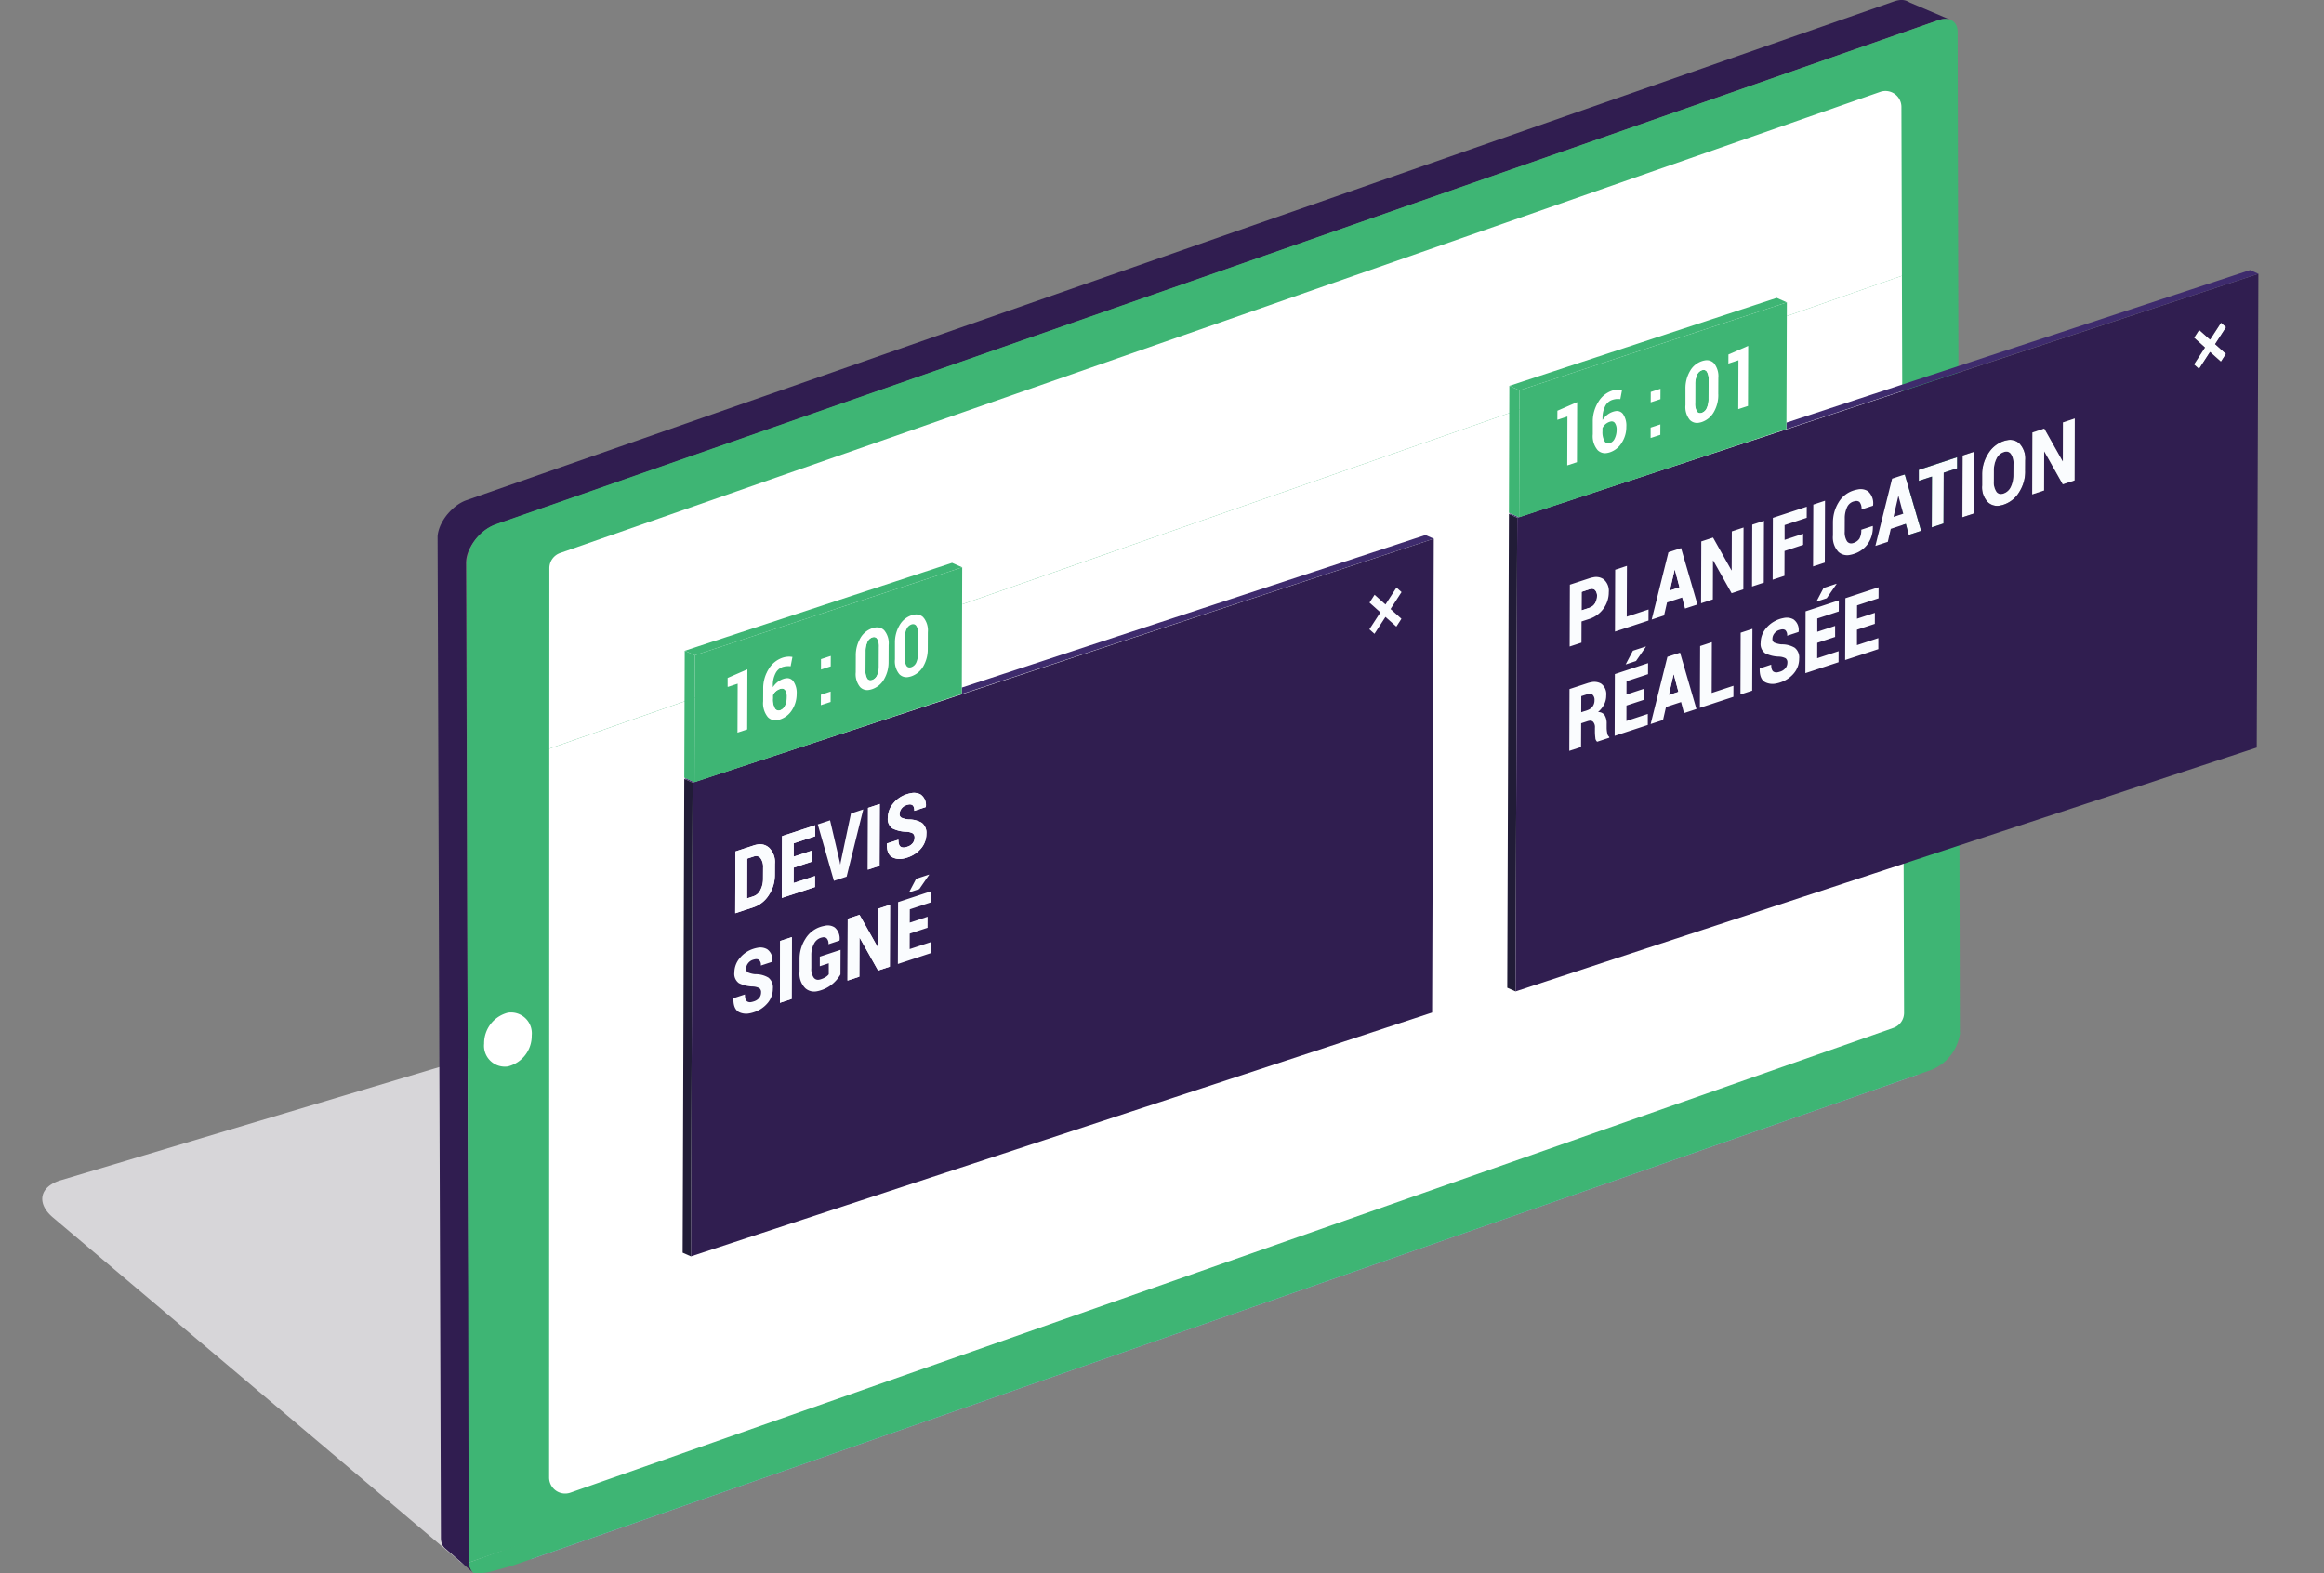 <svg id="Groupe_3835" data-name="Groupe 3835" xmlns="http://www.w3.org/2000/svg" xmlns:xlink="http://www.w3.org/1999/xlink" width="291.857" height="197.529" viewBox="0 0 291.857 197.529">
  <rect x="0" y="0" width="291.857" height="197.529" fill="#808080" stroke="none"/>
  <defs>
    <clipPath id="clip-path">
      <rect id="Rectangle_1538" data-name="Rectangle 1538" width="291.857" height="197.529" fill="none"/>
    </clipPath>
    <clipPath id="clip-path-2">
      <rect id="Rectangle_1532" data-name="Rectangle 1532" width="83.79" height="72.236" fill="none"/>
    </clipPath>
    <clipPath id="clip-path-3">
      <rect id="Rectangle_1531" data-name="Rectangle 1531" width="94.407" height="76.954" fill="none"/>
    </clipPath>
    <clipPath id="clip-path-6">
      <rect id="Rectangle_1533" data-name="Rectangle 1533" width="94.126" height="90.58" fill="#3eb574"/>
    </clipPath>
    <clipPath id="clip-path-7">
      <rect id="Rectangle_1534" data-name="Rectangle 1534" width="5.741" height="8.969" fill="none"/>
    </clipPath>
    <clipPath id="clip-path-8">
      <rect id="Rectangle_1535" data-name="Rectangle 1535" width="5.02" height="8.659" fill="none"/>
    </clipPath>
    <clipPath id="clip-path-9">
      <rect id="Rectangle_1536" data-name="Rectangle 1536" width="94.122" height="90.581" fill="none"/>
    </clipPath>
  </defs>
  <g id="Groupe_3856" data-name="Groupe 3856" clip-path="url(#clip-path)">
    <g id="Groupe_3841" data-name="Groupe 3841" transform="translate(5.308 124.633)">
      <g id="Groupe_3840" data-name="Groupe 3840" clip-path="url(#clip-path-2)">
        <g id="Groupe_3839" data-name="Groupe 3839" transform="translate(-5.308 -4.128)" style="mix-blend-mode: multiply;isolation: isolate">
          <g id="Groupe_3838" data-name="Groupe 3838">
            <g id="Groupe_3837" data-name="Groupe 3837" clip-path="url(#clip-path-3)">
              <g id="Groupe_3836" data-name="Groupe 3836">
                <g id="Groupe_3835-2" data-name="Groupe 3835" clip-path="url(#clip-path-3)">
                  <path id="Tracé_5177" data-name="Tracé 5177" d="M68.142,312.052a3.349,3.349,0,0,1-5.639,1.441L11.659,270.519c-2.116-1.788-1.679-3.881.975-4.674l78.147-23.36c2.653-.793,4,.658,3,3.242Z" transform="translate(-5.01 -238.14)" fill="#d7d6d9"/>
                </g>
              </g>
            </g>
          </g>
        </g>
      </g>
    </g>
    <g id="Groupe_3855" data-name="Groupe 3855">
      <g id="Groupe_3854" data-name="Groupe 3854" clip-path="url(#clip-path)">
        <path id="Tracé_5178" data-name="Tracé 5178" d="M106.9,66.827l.03-.128.035-.127.04-.128.044-.131.05-.132.054-.134.06-.135.065-.135.069-.135.072-.133.073-.127.077-.126.077-.12.08-.119.087-.123.091-.122.121-.156.2-.23.23-.246.224-.218.15-.135.125-.106.126-.1.128-.1.129-.092.135-.091.138-.086.138-.081.14-.076.134-.067.134-.061.128-.053.129-.05.029-.01L289.749.17l.094-.031.12-.037.118-.03L290.2.047l.116-.02.115-.016L290.542,0l.117,0,.119,0,.121.01.128.021.136.032.149.051.174.085c.071.04.175.082.273.14l5.115,2.177.12.062-.174-.085-.149-.051-.136-.032-.129-.02-.12-.011-.119,0-.118,0-.114.01-.115.014-.115.02-.116.025-.118.03-.12.036-.095.032L114.015,65.916l-.03.01-.129.049-.129.054-.134.062-.133.066-.139.076-.138.082-.138.086-.135.091-.129.092-.127.1-.126.1-.125.105-.15.135-.224.218-.23.247-.2.231-.121.155-.09.123-.088.122-.079.119-.077.12-.077.126L111,68.61l-.073.132-.069.135-.064.135-.06.136-.055.133-.05.133-.044.13-.04.128-.034.128-.03.127-.026.127-.022.128-.016.128-.011.135-.005.135v.037l.42,125.6,0,.105.009.144.02.151.036.167.066.2a1.362,1.362,0,0,0,.373.534l-3.578-3.1a1.384,1.384,0,0,1-.372-.533l-.066-.2-.037-.166-.019-.151-.011-.144,0-.106-.419-125.6V67.48l0-.135.012-.134.015-.129.022-.128Z" transform="translate(-51.869)" fill="#301d50"/>
        <path id="Tracé_5179" data-name="Tracé 5179" d="M300.051,262.841a12.2,12.2,0,0,1,3.855-.634L129.547,323.128a6.472,6.472,0,0,1,2.686-1.661Z" transform="translate(-62.903 -127.317)" fill="#9fc1e7"/>
        <path id="Tracé_5180" data-name="Tracé 5180" d="M301.43,131.938l-12.27,5.506-174.99,61.021L113.895,72.8a5.786,5.786,0,0,1,3.614-4.7l181.2-63.306c1.419-.493,2.445.121,2.445,1.48Z" transform="translate(-55.303 -2.244)" fill="#3eb574"/>
        <path id="Tracé_5181" data-name="Tracé 5181" d="M303.957,45.427,134.089,104.8l.01-22.666a2.018,2.018,0,0,1,1.348-1.9l165.772-57.9a2.005,2.005,0,0,1,2.677,1.892Z" transform="translate(-65.108 -10.79)" fill="#fff"/>
        <path id="Tracé_5182" data-name="Tracé 5182" d="M304.209,159.872a2.006,2.006,0,0,1-1.348,1.9L136.727,220.126a2.011,2.011,0,0,1-2.678-1.9l.021-91.517L303.937,67.329Z" transform="translate(-65.089 -32.692)" fill="#fff"/>
        <path id="Tracé_5183" data-name="Tracé 5183" d="M467.181,252.033a5.8,5.8,0,0,1-3.614,4.7l-1.539.533c-.4.01-.8.03-1.188.071-1.861-1.158-4.505-.547-5.643-.456Z" transform="translate(-221.026 -122.377)" fill="#3eb574"/>
        <path id="Tracé_5184" data-name="Tracé 5184" d="M119.8,320.634l176.763-61.756.55-3.528-7.03,1.641L114.427,320.208a2.019,2.019,0,0,0,.581,1.281l.01.014.8.013a5.09,5.09,0,0,0,1.429-.181Z" transform="translate(-55.561 -123.988)" fill="#3eb574"/>
        <path id="Tracé_5185" data-name="Tracé 5185" d="M121.18,247.155a2.62,2.62,0,0,1,2.981,2.867,3.949,3.949,0,0,1-2.994,3.885,2.618,2.618,0,0,1-2.985-2.866,3.954,3.954,0,0,1,3-3.886" transform="translate(-57.385 -119.99)" fill="#fff"/>
        <path id="Tracé_5186" data-name="Tracé 5186" d="M183.383,208.967a.681.681,0,0,1,.679.261,1.836,1.836,0,0,1,.32,1.182l-.007,1.406a2.944,2.944,0,0,1-.329,1.4,1.5,1.5,0,0,1-.832.777l-.85.278.017-4.992.85-.278a1.059,1.059,0,0,1,.152-.038" transform="translate(-88.549 -101.46)" fill="#301e50"/>
        <path id="Tracé_5187" data-name="Tracé 5187" d="M189.713,168.089a.5.5,0,0,1,.5.179,1.414,1.414,0,0,1,.222.892,2.416,2.416,0,0,1-.226,1.057,1.061,1.061,0,0,1-.611.589.7.7,0,0,1-.112.029.542.542,0,0,1-.569-.273,2.3,2.3,0,0,1-.25-1.247v-.4a1.453,1.453,0,0,1,.363-.48,1.58,1.58,0,0,1,.563-.317.836.836,0,0,1,.121-.031" transform="translate(-91.608 -81.613)" fill="#3eb574"/>
        <path id="Tracé_5188" data-name="Tracé 5188" d="M205.344,197.575l-2.09,8.444-1.594.525-2.029-7.089,1.544-.507,1.226,5.247.043.269.027-.009.044-.278,1.287-6.088Z" transform="translate(-96.933 -95.935)" fill="#fafcfe"/>
        <path id="Tracé_5189" data-name="Tracé 5189" d="M182.051,231.339a1.728,1.728,0,0,1,1.231.181,1.592,1.592,0,0,1,.634,1.537l0,.037-1.433.471a.836.836,0,0,0-.242-.719.683.683,0,0,0-.493-.066,1.668,1.668,0,0,0-.246.063,1.22,1.22,0,0,0-.634.451,1.11,1.11,0,0,0-.234.667.48.48,0,0,0,.235.467,2.963,2.963,0,0,0,.889.222,3.15,3.15,0,0,1,1.671.427,1.558,1.558,0,0,1,.564,1.389,2.816,2.816,0,0,1-.665,1.821,3.713,3.713,0,0,1-1.741,1.15,3.653,3.653,0,0,1-.53.134,2.087,2.087,0,0,1-1.3-.152c-.495-.254-.738-.826-.717-1.719l.008-.032,1.437-.472c0,.449.089.741.27.87a.694.694,0,0,0,.544.085,1.97,1.97,0,0,0,.29-.076,1.411,1.411,0,0,0,.693-.447,1.066,1.066,0,0,0,.229-.666.637.637,0,0,0-.219-.563,2.04,2.04,0,0,0-.807-.205,4.043,4.043,0,0,1-1.758-.421,1.427,1.427,0,0,1-.568-1.34,2.8,2.8,0,0,1,.676-1.8,3.607,3.607,0,0,1,1.7-1.162,3.562,3.562,0,0,1,.516-.131" transform="translate(-86.932 -112.311)" fill="#fafcfe"/>
        <path id="Tracé_5190" data-name="Tracé 5190" d="M198.355,225.933a1.581,1.581,0,0,1,1.26.212,1.814,1.814,0,0,1,.6,1.611l-.008.037-1.386.458a.927.927,0,0,0-.251-.767.607.607,0,0,0-.505-.09,1.71,1.71,0,0,0-.242.062,1.465,1.465,0,0,0-.832.769,2.935,2.935,0,0,0-.321,1.393l0,1.628a1.9,1.9,0,0,0,.3,1.2.675.675,0,0,0,.691.254,1.275,1.275,0,0,0,.186-.048,2.58,2.58,0,0,0,.638-.291,1.456,1.456,0,0,0,.375-.335l0-1.383-1.126.369,0-1.2,2.607-.857-.013,3.079a4.367,4.367,0,0,1-.939,1.143,4.249,4.249,0,0,1-1.552.86,3.075,3.075,0,0,1-.443.112,1.689,1.689,0,0,1-1.473-.368,2.552,2.552,0,0,1-.732-2.054l0-1.619a4.634,4.634,0,0,1,.729-2.529,3.489,3.489,0,0,1,1.852-1.5,4.068,4.068,0,0,1,.582-.148" transform="translate(-94.776 -109.686)" fill="#fafcfe"/>
        <path id="Tracé_5191" data-name="Tracé 5191" d="M224.416,213.483l.012.025-1.235,1.793-1.3.431.9-1.715Z" transform="translate(-107.741 -103.659)" fill="#fafcfe"/>
        <path id="Tracé_5192" data-name="Tracé 5192" d="M223.384,217.548l0,1.388-2.693.889-.007,1.664,2.245-.738-.007,1.388-2.24.737-.007,1.94,2.689-.885-.007,1.384-4.165,1.372.026-7.768Z" transform="translate(-106.429 -105.633)" fill="#fafcfe"/>
        <path id="Tracé_5193" data-name="Tracé 5193" d="M190.072,163.352a2.514,2.514,0,0,1,.434,1.62,3.7,3.7,0,0,1-.574,2.005,2.811,2.811,0,0,1-1.494,1.188,2.283,2.283,0,0,1-.331.084,1.313,1.313,0,0,1-1.222-.371,2.733,2.733,0,0,1-.591-1.98l.007-1.562a4.539,4.539,0,0,1,.685-2.487,3.246,3.246,0,0,1,1.73-1.419,2.724,2.724,0,0,1,.411-.106,2.346,2.346,0,0,1,.246-.028,2.277,2.277,0,0,1,.6.031l-.226,1.168a2.977,2.977,0,0,0-.508-.007,1.366,1.366,0,0,0-.163.019,2.615,2.615,0,0,0-.361.093,1.544,1.544,0,0,0-.867.783,3.17,3.17,0,0,0-.333,1.506v.24a2.7,2.7,0,0,1,.58-.646,2.383,2.383,0,0,1,.756-.409,1.73,1.73,0,0,1,.256-.065.955.955,0,0,1,.964.342m-1.017,3.081a2.417,2.417,0,0,0,.226-1.057,1.415,1.415,0,0,0-.223-.892.5.5,0,0,0-.5-.179.821.821,0,0,0-.12.03,1.58,1.58,0,0,0-.563.318,1.456,1.456,0,0,0-.363.48v.4a2.3,2.3,0,0,0,.249,1.246.541.541,0,0,0,.568.273.739.739,0,0,0,.112-.028,1.061,1.061,0,0,0,.611-.589" transform="translate(-90.457 -77.83)" fill="#fff"/>
        <path id="Tracé_5194" data-name="Tracé 5194" d="M201.62,168.8l-.006,1.308-1.225.4.007-1.308Z" transform="translate(-97.301 -81.963)" fill="#fff"/>
        <g id="Groupe_3844" data-name="Groupe 3844" transform="translate(85.934 67.186)" style="isolation: isolate">
          <g id="Groupe_3843" data-name="Groupe 3843">
            <g id="Groupe_3842" data-name="Groupe 3842" clip-path="url(#clip-path-6)">
              <path id="Tracé_5195" data-name="Tracé 5195" d="M337.707,143.427l.636.567-1.381,2.125,1.367,1.225-.639.985-1.367-1.221-1.381,2.125-.636-.567,1.381-2.125-1.367-1.226.639-.985,1.367,1.221Z" transform="translate(-248.26 -136.828)" fill="#fafcfe"/>
              <path id="Tracé_5196" data-name="Tracé 5196" d="M293.02,130.6l1.046.462-59.274,19.5,0-.807Z" transform="translate(-199.94 -130.6)" fill="#3e2b6d"/>
              <path id="Tracé_5197" data-name="Tracé 5197" d="M222.048,150.354a2.564,2.564,0,0,1,.559,1.87l-.008,2.047a4.252,4.252,0,0,1-.567,2.235,2.756,2.756,0,0,1-1.5,1.242,2.252,2.252,0,0,1-.329.083,1.261,1.261,0,0,1-1.169-.339,2.548,2.548,0,0,1-.555-1.866l0-2.046a4.255,4.255,0,0,1,.575-2.241,2.726,2.726,0,0,1,1.5-1.246,2.236,2.236,0,0,1,.324-.081,1.264,1.264,0,0,1,1.171.343m-.669,4.458.008-2.34a1.857,1.857,0,0,0-.218-1.039.479.479,0,0,0-.5-.218.8.8,0,0,0-.118.03,1.061,1.061,0,0,0-.623.6,2.808,2.808,0,0,0-.223,1.185l-.008,2.34a1.876,1.876,0,0,0,.219,1.053.472.472,0,0,0,.5.214.943.943,0,0,0,.123-.031,1.064,1.064,0,0,0,.623-.591,2.9,2.9,0,0,0,.219-1.2" transform="translate(-192.018 -140.013)" fill="#fff"/>
              <path id="Tracé_5198" data-name="Tracé 5198" d="M212.24,155.513a.478.478,0,0,1,.509.22,1.878,1.878,0,0,1,.223,1.034l-.008,2.345a2.824,2.824,0,0,1-.227,1.195,1.062,1.062,0,0,1-.619.594.8.8,0,0,1-.123.031.479.479,0,0,1-.506-.213,1.887,1.887,0,0,1-.215-1.053l.008-2.34a2.807,2.807,0,0,1,.223-1.185,1.079,1.079,0,0,1,.623-.6.83.83,0,0,1,.112-.028" transform="translate(-188.52 -142.693)" fill="#3eb574"/>
              <path id="Tracé_5199" data-name="Tracé 5199" d="M212.476,153.505a2.532,2.532,0,0,1,.559,1.866l-.008,2.051a4.224,4.224,0,0,1-.571,2.236,2.7,2.7,0,0,1-1.493,1.237,2.335,2.335,0,0,1-.341.086,1.246,1.246,0,0,1-1.162-.337,2.547,2.547,0,0,1-.559-1.866l.008-2.046a4.273,4.273,0,0,1,.571-2.24,2.728,2.728,0,0,1,1.5-1.246,2.133,2.133,0,0,1,.325-.082,1.265,1.265,0,0,1,1.174.342m-.666,4.457.008-2.345a1.875,1.875,0,0,0-.222-1.033.48.48,0,0,0-.509-.221.765.765,0,0,0-.112.029,1.077,1.077,0,0,0-.623.6,2.8,2.8,0,0,0-.222,1.185l-.008,2.34a1.884,1.884,0,0,0,.214,1.053.479.479,0,0,0,.506.213.94.94,0,0,0,.123-.031,1.066,1.066,0,0,0,.619-.595,2.825,2.825,0,0,0,.226-1.2" transform="translate(-187.368 -141.544)" fill="#fff"/>
              <path id="Tracé_5200" data-name="Tracé 5200" d="M201.651,160.108l-.006,1.308-1.225.4,0-1.308Z" transform="translate(-183.25 -144.928)" fill="#fff"/>
              <path id="Tracé_5201" data-name="Tracé 5201" d="M202.686,151.036,261.96,131.5l-.209,59.5-93.08,30.621.209-59.5ZM186.628,174.46l1.594-.525,2.09-8.444-1.543.512-1.287,6.088-.044.279-.027.009-.043-.269-1.225-5.247-1.544.508,2.029,7.089m7.02,10.779.026-7.768-1.472.487-.017,4.867-.028.023-2.314-4.115-1.481.488-.026,7.763,1.481-.488.017-4.871.027-.023,2.314,4.119,1.473-.482m-6.2.966.013-3.079-2.607.858,0,1.2,1.126-.37,0,1.383a1.445,1.445,0,0,1-.375.335,2.576,2.576,0,0,1-.638.291,1.209,1.209,0,0,1-.186.047.675.675,0,0,1-.691-.254,1.9,1.9,0,0,1-.3-1.2l0-1.628a2.933,2.933,0,0,1,.321-1.393,1.465,1.465,0,0,1,.832-.769,1.651,1.651,0,0,1,.242-.062.609.609,0,0,1,.505.091.925.925,0,0,1,.251.767l1.386-.458.008-.037a1.814,1.814,0,0,0-.6-1.61,1.579,1.579,0,0,0-1.26-.212,3.931,3.931,0,0,0-.582.148,3.487,3.487,0,0,0-1.852,1.5,4.637,4.637,0,0,0-.729,2.529l0,1.619a2.553,2.553,0,0,0,.732,2.054,1.691,1.691,0,0,0,1.473.368,3.073,3.073,0,0,0,.443-.112,4.241,4.241,0,0,0,1.552-.86,4.366,4.366,0,0,0,.939-1.143m-8.24-12.488.006-1.4a2.522,2.522,0,0,0-.752-2.037A1.694,1.694,0,0,0,177,169.9a2.83,2.83,0,0,0-.412.1l-2.331.766-.026,7.763,2.327-.765a3.635,3.635,0,0,0,1.887-1.508,4.53,4.53,0,0,0,.764-2.545m14.067-3.907c-.018.892.222,1.465.725,1.713a2.059,2.059,0,0,0,1.3.153,3.669,3.669,0,0,0,.53-.135,3.72,3.72,0,0,0,1.741-1.15,2.8,2.8,0,0,0,.665-1.816,1.574,1.574,0,0,0-.568-1.393,3.185,3.185,0,0,0-1.668-.427,3,3,0,0,1-.889-.218.48.48,0,0,1-.235-.471,1.108,1.108,0,0,1,.234-.667,1.239,1.239,0,0,1,.634-.446,1.776,1.776,0,0,1,.253-.065.643.643,0,0,1,.483.069c.165.11.243.35.243.715l1.437-.472.008-.032a1.621,1.621,0,0,0-.639-1.541,1.752,1.752,0,0,0-1.236-.173,3.57,3.57,0,0,0-.515.129,3.609,3.609,0,0,0-1.7,1.161,2.812,2.812,0,0,0-.676,1.8,1.431,1.431,0,0,0,.568,1.335,4.1,4.1,0,0,0,1.758.421,1.981,1.981,0,0,1,.806.205.634.634,0,0,1,.223.566,1.086,1.086,0,0,1-.229.662,1.37,1.37,0,0,1-.693.452,2.056,2.056,0,0,1-.28.071.711.711,0,0,1-.555-.084c-.181-.13-.271-.417-.27-.87l-1.437.472-.012.038m-14.986,20.013a2.816,2.816,0,0,0,.665-1.82,1.559,1.559,0,0,0-.564-1.389,3.15,3.15,0,0,0-1.671-.427,2.963,2.963,0,0,1-.889-.222.48.48,0,0,1-.235-.467,1.11,1.11,0,0,1,.233-.667,1.222,1.222,0,0,1,.634-.451,1.674,1.674,0,0,1,.247-.063.683.683,0,0,1,.493.066.837.837,0,0,1,.242.719l1.433-.471,0-.037a1.591,1.591,0,0,0-.635-1.537,1.727,1.727,0,0,0-1.23-.181,3.563,3.563,0,0,0-.517.131,3.611,3.611,0,0,0-1.7,1.162,2.8,2.8,0,0,0-.676,1.8,1.426,1.426,0,0,0,.568,1.34,4.042,4.042,0,0,0,1.758.421,2.036,2.036,0,0,1,.806.205.635.635,0,0,1,.22.563,1.066,1.066,0,0,1-.229.666,1.411,1.411,0,0,1-.693.447,1.981,1.981,0,0,1-.291.076.7.7,0,0,1-.544-.085c-.181-.129-.271-.421-.27-.87l-1.437.471-.008.033c-.022.893.221,1.465.717,1.719a2.085,2.085,0,0,0,1.3.152,3.66,3.66,0,0,0,.53-.134,3.71,3.71,0,0,0,1.741-1.151m20.56-12.67,0-1.387-4.17,1.373-.026,7.768,4.166-1.372.006-1.384-2.689.885.007-1.94,2.24-.737.007-1.388-2.244.738.007-1.664,2.693-.89m-18.743-8.3-.026,7.759,4.162-1.367.007-1.388-2.689.885.008-1.935,2.244-.738,0-1.383-2.24.737,0-1.672,2.7-.886,0-1.383-4.17,1.373m77.795-27.3-1.367-1.225,1.381-2.125-.636-.567-1.381,2.125-1.367-1.221-.639.985,1.367,1.225-1.381,2.125.636.567,1.381-2.125,1.367,1.221.639-.985M190.91,165.3l-.026,7.763,1.473-.487.026-7.763-1.473.487m-9.595,24,.03-7.769-1.472.487-.026,7.763,1.468-.482m17.272-15.6-.012-.025-1.622.534-.9,1.715,1.3-.431,1.235-1.793" transform="translate(-167.834 -131.036)" fill="#301e50"/>
              <path id="Tracé_5202" data-name="Tracé 5202" d="M180.116,163.376l-.026,7.545-1.221.4.023-6.144-1.26.415,0-1.139Z" transform="translate(-172.186 -146.515)" fill="#fff"/>
              <path id="Tracé_5203" data-name="Tracé 5203" d="M169.578,149.527l33.574-11.044-.05,15.1,0,.807-33.578,11.083Zm12.209,6.863a3.7,3.7,0,0,0,.575-2.005,2.52,2.52,0,0,0-.435-1.62.957.957,0,0,0-.964-.342,1.79,1.79,0,0,0-.255.065,2.388,2.388,0,0,0-.756.409,2.713,2.713,0,0,0-.58.646v-.24a3.167,3.167,0,0,1,.334-1.506,1.54,1.54,0,0,1,.867-.783,2.6,2.6,0,0,1,.362-.093,1.358,1.358,0,0,1,.162-.019,2.928,2.928,0,0,1,.508.007l.226-1.168a2.275,2.275,0,0,0-.6-.031,2.206,2.206,0,0,0-.246.028,2.646,2.646,0,0,0-.412.105,3.244,3.244,0,0,0-1.73,1.42,4.534,4.534,0,0,0-.685,2.486l-.007,1.562a2.729,2.729,0,0,0,.59,1.981,1.313,1.313,0,0,0,1.222.371,2.27,2.27,0,0,0,.332-.084,2.806,2.806,0,0,0,1.493-1.188m12.119-6.083.008-2.051a2.527,2.527,0,0,0-.56-1.866,1.264,1.264,0,0,0-1.173-.342,2.193,2.193,0,0,0-.325.082,2.725,2.725,0,0,0-1.5,1.246,4.274,4.274,0,0,0-.571,2.24l-.008,2.046a2.544,2.544,0,0,0,.559,1.866,1.249,1.249,0,0,0,1.162.338,2.322,2.322,0,0,0,.341-.087,2.7,2.7,0,0,0,1.493-1.237,4.228,4.228,0,0,0,.571-2.236m4.922-1.621.008-2.046a2.564,2.564,0,0,0-.559-1.87,1.266,1.266,0,0,0-1.172-.343,2.334,2.334,0,0,0-.324.082,2.727,2.727,0,0,0-1.5,1.247,4.248,4.248,0,0,0-.575,2.241l0,2.046a2.542,2.542,0,0,0,.556,1.866,1.259,1.259,0,0,0,1.169.339,2.235,2.235,0,0,0,.329-.083,2.76,2.76,0,0,0,1.5-1.243,4.249,4.249,0,0,0,.566-2.235m-22.676,10.149.025-7.545-2.481,1.08,0,1.139,1.26-.415-.023,6.144,1.221-.4m10.473-3.446.006-1.309-1.224.4-.007,1.308,1.225-.4m.016-4.472.006-1.308-1.229.4,0,1.308,1.224-.4" transform="translate(-168.247 -134.428)" fill="#3eb574"/>
              <path id="Tracé_5204" data-name="Tracé 5204" d="M221.813,152.367a.478.478,0,0,1,.5.218,1.852,1.852,0,0,1,.219,1.039l-.008,2.34a2.894,2.894,0,0,1-.219,1.2,1.063,1.063,0,0,1-.623.591.8.8,0,0,1-.123.031.472.472,0,0,1-.5-.213,1.882,1.882,0,0,1-.218-1.053l.008-2.34a2.8,2.8,0,0,1,.223-1.185,1.061,1.061,0,0,1,.622-.6.8.8,0,0,1,.118-.03" transform="translate(-193.166 -141.165)" fill="#3eb574"/>
              <path id="Tracé_5205" data-name="Tracé 5205" d="M200.729,137.383l1.274.566-33.574,11.044-1.274-.566Z" transform="translate(-167.098 -133.893)" fill="#3eb574"/>
              <path id="Tracé_5206" data-name="Tracé 5206" d="M167.1,158.851l1.274.566-.057,15.909-.047.015-1.043-.463-.184-.082Z" transform="translate(-167.044 -144.318)" fill="#3eb574"/>
            </g>
          </g>
        </g>
        <path id="Tracé_5207" data-name="Tracé 5207" d="M167.043,190.067l.184-.061,1.043.463-.182.06Z" transform="translate(-81.11 -92.259)" fill="#3e2b6d"/>
        <path id="Tracé_5208" data-name="Tracé 5208" d="M166.85,190.124l1.046.462-.209,59.5-1.042-.462Z" transform="translate(-80.917 -92.317)" fill="#211c37"/>
        <path id="Tracé_5209" data-name="Tracé 5209" d="M183.715,206.5a2.524,2.524,0,0,1,.752,2.037l-.007,1.4a4.524,4.524,0,0,1-.764,2.544,3.635,3.635,0,0,1-1.887,1.508l-2.327.765.026-7.763,2.331-.766a2.837,2.837,0,0,1,.413-.1,1.694,1.694,0,0,1,1.464.381m-.739,3.923.007-1.406a1.83,1.83,0,0,0-.321-1.182.68.68,0,0,0-.679-.261,1.05,1.05,0,0,0-.151.038l-.851.278-.017,4.992.85-.278a1.5,1.5,0,0,0,.832-.777,2.944,2.944,0,0,0,.329-1.4" transform="translate(-87.149 -100.069)" fill="#fafcfe"/>
        <path id="Tracé_5210" data-name="Tracé 5210" d="M195.051,201.439l0,1.383-2.7.886,0,1.672,2.24-.737,0,1.383-2.244.738-.007,1.936,2.689-.885-.006,1.388-4.162,1.366.026-7.759Z" transform="translate(-92.672 -97.811)" fill="#fafcfe"/>
        <path id="Tracé_5211" data-name="Tracé 5211" d="M213.348,196.25l-.026,7.763-1.472.487.026-7.763Z" transform="translate(-102.866 -95.291)" fill="#fafcfe"/>
        <path id="Tracé_5212" data-name="Tracé 5212" d="M219.516,193.579a1.756,1.756,0,0,1,1.236.173,1.621,1.621,0,0,1,.638,1.541l-.008.032-1.437.472c0-.365-.078-.6-.243-.715a.643.643,0,0,0-.483-.068,1.647,1.647,0,0,0-.253.065,1.238,1.238,0,0,0-.634.446,1.109,1.109,0,0,0-.234.667.48.48,0,0,0,.235.471,3,3,0,0,0,.889.218,3.173,3.173,0,0,1,1.668.428,1.572,1.572,0,0,1,.568,1.393,2.8,2.8,0,0,1-.665,1.816,3.719,3.719,0,0,1-1.741,1.15,3.573,3.573,0,0,1-.53.135,2.052,2.052,0,0,1-1.3-.153c-.5-.247-.742-.821-.725-1.713l.012-.038,1.437-.472c0,.454.089.741.27.87a.707.707,0,0,0,.554.084,1.9,1.9,0,0,0,.28-.071,1.373,1.373,0,0,0,.693-.451,1.084,1.084,0,0,0,.229-.662.634.634,0,0,0-.223-.567,1.973,1.973,0,0,0-.806-.2,4.1,4.1,0,0,1-1.758-.421,1.432,1.432,0,0,1-.568-1.335,2.807,2.807,0,0,1,.676-1.8,3.607,3.607,0,0,1,1.7-1.162,3.707,3.707,0,0,1,.515-.129" transform="translate(-105.125 -93.976)" fill="#fafcfe"/>
        <path id="Tracé_5213" data-name="Tracé 5213" d="M191.893,228.746l-.03,7.769-1.468.482.026-7.763Z" transform="translate(-92.448 -111.07)" fill="#fafcfe"/>
        <path id="Tracé_5214" data-name="Tracé 5214" d="M212.233,220.862l-.026,7.768-1.472.482-2.314-4.119-.027.022-.017,4.872-1.481.488.026-7.763,1.481-.488,2.314,4.114.028-.022.017-4.867Z" transform="translate(-100.46 -107.242)" fill="#fafcfe"/>
        <path id="Tracé_5215" data-name="Tracé 5215" d="M473.23,111.612l0,1.392-1.685.554-.024,6.375-1.476.487.024-6.38-1.654.544,0-1.387Z" transform="translate(-227.442 -54.194)" fill="#fafcfe"/>
        <path id="Tracé_5216" data-name="Tracé 5216" d="M461.511,115.82l2.053,7.08-1.556.514-.367-1.387-1.891.624-.373,1.629-1.559.51,2.1-8.447.792-.259Zm-1.415,5.328,1.213-.4-.59-2.216-.024.009-.6,2.605" transform="translate(-222.299 -56.238)" fill="#fafcfe"/>
        <path id="Tracé_5217" data-name="Tracé 5217" d="M462.845,121.1l.024-.008.59,2.216-1.213.4Z" transform="translate(-224.448 -58.799)" fill="#301e50"/>
        <g id="Groupe_3847" data-name="Groupe 3847" transform="translate(207.434 68.825)" style="isolation: isolate">
          <g id="Groupe_3846" data-name="Groupe 3846">
            <g id="Groupe_3845" data-name="Groupe 3845" clip-path="url(#clip-path-7)">
              <path id="Tracé_5218" data-name="Tracé 5218" d="M408.243,139.07l.028-.009.586,2.217-1.213.4Z" transform="translate(-405.37 -136.348)" fill="#301e50"/>
              <path id="Tracé_5219" data-name="Tracé 5219" d="M406.912,133.787l2.053,7.08-1.555.509-.363-1.383-1.894.62-.373,1.628-1.555.514,2.105-8.451.788-.259Zm-1.415,5.328,1.213-.4-.586-2.217-.028.009-.6,2.605" transform="translate(-403.224 -133.787)" fill="#fafcfe"/>
            </g>
          </g>
        </g>
        <path id="Tracé_5220" data-name="Tracé 5220" d="M407.985,164.594l.024-.008.586,2.217-1.213.4Z" transform="translate(-197.809 -79.916)" fill="#301e50"/>
        <g id="Groupe_3850" data-name="Groupe 3850" transform="translate(197.079 85.625)" style="isolation: isolate">
          <g id="Groupe_3849" data-name="Groupe 3849">
            <g id="Groupe_3848" data-name="Groupe 3848" clip-path="url(#clip-path-8)">
              <path id="Tracé_5221" data-name="Tracé 5221" d="M387.859,172.878a.647.647,0,0,0,.255.467v.108l-1.528.5a.683.683,0,0,1-.227-.508,6.393,6.393,0,0,1-.05-.765l0-.468a1.007,1.007,0,0,0-.238-.769.561.561,0,0,0-.5-.114,1.458,1.458,0,0,0-.2.051l-.791.259-.013,2.978-1.476.483.026-7.759,2.217-.729a3.719,3.719,0,0,1,.528-.135,1.7,1.7,0,0,1,1.222.18,1.632,1.632,0,0,1,.643,1.5,2.439,2.439,0,0,1-.262,1.116,3.185,3.185,0,0,1-.769.958.952.952,0,0,1,.838.4,1.974,1.974,0,0,1,.25,1.092v.489a3.186,3.186,0,0,0,.074.668m-1.843-3.337a1.289,1.289,0,0,0,.238-.791.862.862,0,0,0-.239-.684.567.567,0,0,0-.5-.114,1.187,1.187,0,0,0-.185.048l-.74.241-.008,2.02.748-.247a1.331,1.331,0,0,0,.682-.472" transform="translate(-383.094 -166.444)" fill="#fafcfe"/>
              <path id="Tracé_5222" data-name="Tracé 5222" d="M386.928,169.361a.567.567,0,0,1,.5.114.863.863,0,0,1,.239.684,1.294,1.294,0,0,1-.238.792,1.334,1.334,0,0,1-.682.472l-.748.247.008-2.02.74-.242a1.254,1.254,0,0,1,.186-.048" transform="translate(-384.503 -167.854)" fill="#301e50"/>
            </g>
          </g>
        </g>
        <path id="Tracé_5223" data-name="Tracé 5223" d="M387.772,145.567a1.325,1.325,0,0,1-.737.566l-.957.314.008-2.327.957-.314a1.256,1.256,0,0,1,.195-.05.575.575,0,0,1,.537.139,1.026,1.026,0,0,1,.251.762,1.706,1.706,0,0,1-.254.91" transform="translate(-187.465 -69.796)" fill="#301e50"/>
        <path id="Tracé_5224" data-name="Tracé 5224" d="M368.157,125.457l1.042.463-.209,59.492-1.042-.463Z" transform="translate(-178.661 -60.917)" fill="#211c37"/>
        <path id="Tracé_5225" data-name="Tracé 5225" d="M414.779,90.308a.479.479,0,0,1,.51.216,1.886,1.886,0,0,1,.218,1.035L415.5,93.9a2.809,2.809,0,0,1-.222,1.194,1.061,1.061,0,0,1-.619.595.832.832,0,0,1-.124.031.469.469,0,0,1-.505-.218,1.889,1.889,0,0,1-.218-1.043l.008-2.349a2.707,2.707,0,0,1,.226-1.177,1.049,1.049,0,0,1,.619-.6.823.823,0,0,1,.116-.029" transform="translate(-200.93 -43.846)" fill="#3eb574"/>
        <path id="Tracé_5226" data-name="Tracé 5226" d="M392.611,98.139a2.537,2.537,0,0,1,.43,1.621,3.589,3.589,0,0,1-.578,2.006,2.77,2.77,0,0,1-1.486,1.191,2.3,2.3,0,0,1-.328.083,1.319,1.319,0,0,1-1.226-.37,2.717,2.717,0,0,1-.594-1.984l0-1.557a4.588,4.588,0,0,1,.693-2.492,3.2,3.2,0,0,1,1.726-1.414,2.949,2.949,0,0,1,.456-.117c.069-.012.136-.021.2-.026a2.559,2.559,0,0,1,.6.04l-.219,1.162a3.722,3.722,0,0,0-.511-.01c-.039,0-.08.008-.123.015a2.9,2.9,0,0,0-.4.1,1.548,1.548,0,0,0-.867.783,3.17,3.17,0,0,0-.333,1.5v.24a2.9,2.9,0,0,1,.583-.647,2.321,2.321,0,0,1,.749-.4,1.83,1.83,0,0,1,.261-.066.961.961,0,0,1,.966.337m-1.025,3.083a2.417,2.417,0,0,0,.234-1.062,1.4,1.4,0,0,0-.226-.886.489.489,0,0,0-.488-.177.848.848,0,0,0-.13.033,1.605,1.605,0,0,0-.563.314,1.5,1.5,0,0,0-.363.48l0,.4a2.291,2.291,0,0,0,.257,1.241.54.54,0,0,0,.568.276.754.754,0,0,0,.108-.027,1.086,1.086,0,0,0,.607-.593" transform="translate(-188.8 -46.166)" fill="#fff"/>
        <path id="Tracé_5227" data-name="Tracé 5227" d="M392.255,102.879a.489.489,0,0,1,.488.177,1.4,1.4,0,0,1,.226.886,2.41,2.41,0,0,1-.234,1.062,1.083,1.083,0,0,1-.607.593.758.758,0,0,1-.108.027.541.541,0,0,1-.568-.277,2.291,2.291,0,0,1-.257-1.241l0-.4a1.5,1.5,0,0,1,.363-.48,1.6,1.6,0,0,1,.563-.314.915.915,0,0,1,.13-.033" transform="translate(-189.948 -49.95)" fill="#3eb574"/>
        <path id="Tracé_5228" data-name="Tracé 5228" d="M387.433,141.127a1.885,1.885,0,0,1,.658,1.631,3.46,3.46,0,0,1-.669,2.066,3.531,3.531,0,0,1-1.8,1.293l-.953.314-.009,2.66-1.48.488.026-7.768,2.433-.8a3.473,3.473,0,0,1,.5-.127,1.636,1.636,0,0,1,1.294.24m-1.068,3.036a1.707,1.707,0,0,0,.254-.91,1.026,1.026,0,0,0-.251-.762.575.575,0,0,0-.537-.139,1.292,1.292,0,0,0-.195.05l-.957.314-.008,2.327.957-.314a1.327,1.327,0,0,0,.737-.566" transform="translate(-186.057 -68.392)" fill="#fafcfe"/>
        <path id="Tracé_5229" data-name="Tracé 5229" d="M395.788,138.124l-.024,6.375,2.736-.9-.006,1.388-4.209,1.384.026-7.763Z" transform="translate(-191.449 -67.068)" fill="#fafcfe"/>
        <path id="Tracé_5230" data-name="Tracé 5230" d="M420.605,128.77l-.026,7.763-1.472.487-2.314-4.119-.027.018-.017,4.876-1.476.487.026-7.767,1.476-.483,2.314,4.11.028-.018.016-4.872Z" transform="translate(-201.64 -62.526)" fill="#fafcfe"/>
        <path id="Tracé_5231" data-name="Tracé 5231" d="M429.239,127.122l-.026,7.763-1.472.487.026-7.768Z" transform="translate(-207.694 -61.725)" fill="#fafcfe"/>
        <path id="Tracé_5232" data-name="Tracé 5232" d="M437.035,123.687l-.007,1.393-2.776.913,0,1.859,2.327-.765,0,1.392-2.331.766-.01,3.123-1.481.488.026-7.768Z" transform="translate(-210.128 -60.058)" fill="#fafcfe"/>
        <path id="Tracé_5233" data-name="Tracé 5233" d="M444.14,122.216l-.026,7.768-1.472.482.03-7.764Z" transform="translate(-214.93 -59.343)" fill="#fafcfe"/>
        <path id="Tracé_5234" data-name="Tracé 5234" d="M450.541,119.445a1.7,1.7,0,0,1,1.308.216,2.022,2.022,0,0,1,.638,1.79l-.016.034-1.437.472a1.3,1.3,0,0,0-.246-.941.64.64,0,0,0-.561-.108,1.857,1.857,0,0,0-.258.065,1.314,1.314,0,0,0-.764.744,3.225,3.225,0,0,0-.27,1.384l-.007,1.633a2.086,2.086,0,0,0,.284,1.21.645.645,0,0,0,.67.256,1.2,1.2,0,0,0,.172-.044,1.271,1.271,0,0,0,.733-.547,2.227,2.227,0,0,0,.226-1.11l1.441-.472.008.03a3.628,3.628,0,0,1-.622,2.209,3.424,3.424,0,0,1-1.792,1.279,3.041,3.041,0,0,1-.443.112,1.644,1.644,0,0,1-1.45-.367,2.64,2.64,0,0,1-.7-2.068l0-1.624a4.746,4.746,0,0,1,.7-2.524,3.355,3.355,0,0,1,1.824-1.485,3.959,3.959,0,0,1,.565-.144" transform="translate(-217.265 -57.979)" fill="#fafcfe"/>
        <path id="Tracé_5235" data-name="Tracé 5235" d="M480.572,110.229l-.03,7.769-1.468.481.026-7.763Z" transform="translate(-232.619 -53.523)" fill="#fafcfe"/>
        <path id="Tracé_5236" data-name="Tracé 5236" d="M399.42,157.8l.012.029-1.235,1.789-1.3.431.908-1.72Z" transform="translate(-192.716 -76.621)" fill="#fafcfe"/>
        <path id="Tracé_5237" data-name="Tracé 5237" d="M398.4,161.872l-.007,1.384-2.693.89-.007,1.669,2.244-.738-.006,1.384-2.24.737-.008,1.94,2.685-.884,0,1.383L394.2,171l.026-7.759Z" transform="translate(-191.408 -78.599)" fill="#fafcfe"/>
        <path id="Tracé_5238" data-name="Tracé 5238" d="M406.651,159.312l2.057,7.075-1.555.514-.367-1.387-1.894.625-.373,1.628-1.555.51,2.105-8.442.788-.259Zm-1.415,5.327,1.213-.4-.586-2.217-.024.008-.6,2.606" transform="translate(-195.663 -77.356)" fill="#fafcfe"/>
        <path id="Tracé_5239" data-name="Tracé 5239" d="M416.513,156.747l-.02,6.375,2.732-.9-.006,1.384-4.209,1.384.03-7.759Z" transform="translate(-201.513 -76.11)" fill="#fafcfe"/>
        <path id="Tracé_5240" data-name="Tracé 5240" d="M426.417,153.488l-.03,7.764-1.472.482.026-7.759Z" transform="translate(-206.322 -74.528)" fill="#fafcfe"/>
        <path id="Tracé_5241" data-name="Tracé 5241" d="M432.586,150.812a1.745,1.745,0,0,1,1.231.176,1.614,1.614,0,0,1,.634,1.542l-.008.037-1.433.471a.826.826,0,0,0-.243-.719.651.651,0,0,0-.485-.068,1.654,1.654,0,0,0-.251.064,1.228,1.228,0,0,0-.634.446,1.108,1.108,0,0,0-.234.671.476.476,0,0,0,.235.467,3.041,3.041,0,0,0,.889.222,3.145,3.145,0,0,1,1.671.422,1.557,1.557,0,0,1,.56,1.389,2.78,2.78,0,0,1-.66,1.82,3.7,3.7,0,0,1-1.741,1.155,3.61,3.61,0,0,1-.523.132,2.086,2.086,0,0,1-1.307-.154c-.5-.248-.738-.822-.721-1.714l.012-.033,1.433-.471c0,.445.089.736.274.869a.717.717,0,0,0,.55.083,1.93,1.93,0,0,0,.284-.074,1.4,1.4,0,0,0,.693-.452,1.087,1.087,0,0,0,.229-.662.631.631,0,0,0-.219-.563,2.015,2.015,0,0,0-.81-.209,4.088,4.088,0,0,1-1.754-.417,1.408,1.408,0,0,1-.568-1.34,2.808,2.808,0,0,1,.669-1.8,3.647,3.647,0,0,1,1.706-1.162,3.577,3.577,0,0,1,.52-.132" transform="translate(-208.581 -73.211)" fill="#fafcfe"/>
        <path id="Tracé_5242" data-name="Tracé 5242" d="M445.974,142.481l.008.03-1.235,1.789-1.3.431.9-1.715Z" transform="translate(-215.319 -69.183)" fill="#fafcfe"/>
        <path id="Tracé_5243" data-name="Tracé 5243" d="M444.942,146.555l-.007,1.388-2.693.885,0,1.668,2.24-.737,0,1.383-2.245.742-.007,1.935,2.689-.885-.006,1.384-4.166,1.372.026-7.763Z" transform="translate(-214.007 -71.161)" fill="#fafcfe"/>
        <path id="Tracé_5244" data-name="Tracé 5244" d="M454.654,143.362l-.007,1.384-2.689.885-.007,1.673,2.245-.738-.007,1.384-2.244.738,0,1.935,2.685-.884,0,1.387-4.17,1.368.03-7.76Z" transform="translate(-218.723 -69.611)" fill="#fafcfe"/>
        <path id="Tracé_5245" data-name="Tracé 5245" d="M382.656,98.162l-.026,7.545-1.221.4.023-6.136-1.264.416.006-1.144Z" transform="translate(-184.595 -47.664)" fill="#fff"/>
        <path id="Tracé_5246" data-name="Tracé 5246" d="M404.159,103.588l-.006,1.308-1.221.4,0-1.308Z" transform="translate(-195.648 -50.298)" fill="#fff"/>
        <g id="Groupe_3853" data-name="Groupe 3853" transform="translate(189.496 33.914)" style="isolation: isolate">
          <g id="Groupe_3852" data-name="Groupe 3852">
            <g id="Groupe_3851" data-name="Groupe 3851" clip-path="url(#clip-path-9)">
              <path id="Tracé_5247" data-name="Tracé 5247" d="M539.014,78.752l.636.567-1.381,2.129,1.367,1.226-.639.985-1.367-1.221-1.385,2.126L535.608,84l1.381-2.125-1.367-1.23.639-.985,1.371,1.221Z" transform="translate(-449.566 -72.153)" fill="#fafcfe"/>
              <path id="Tracé_5248" data-name="Tracé 5248" d="M488.162,110.245a.688.688,0,0,1,.72.279,2.059,2.059,0,0,1,.32,1.262l-.007,1.406a3.33,3.33,0,0,1-.321,1.482,1.56,1.56,0,0,1-.9.825,1.329,1.329,0,0,1-.2.05.691.691,0,0,1-.723-.276,2.1,2.1,0,0,1-.32-1.27l.007-1.406a3.25,3.25,0,0,1,.325-1.474,1.546,1.546,0,0,1,.915-.831,1.3,1.3,0,0,1,.185-.047" transform="translate(-425.833 -87.438)" fill="#301e50"/>
              <path id="Tracé_5249" data-name="Tracé 5249" d="M488.545,107.807a2.732,2.732,0,0,1,.743,2.119l-.007,1.4a4.759,4.759,0,0,1-.756,2.61,3.591,3.591,0,0,1-1.947,1.568,3.161,3.161,0,0,1-.448.113,1.715,1.715,0,0,1-1.515-.4,2.7,2.7,0,0,1-.74-2.115l0-1.4a4.779,4.779,0,0,1,.76-2.611,3.647,3.647,0,0,1,1.958-1.578,3.037,3.037,0,0,1,.433-.109,1.71,1.71,0,0,1,1.515.4m-.736,4,.007-1.406a2.059,2.059,0,0,0-.321-1.262.688.688,0,0,0-.72-.279,1.3,1.3,0,0,0-.185.047,1.546,1.546,0,0,0-.915.831,3.25,3.25,0,0,0-.326,1.474l-.006,1.406a2.108,2.108,0,0,0,.32,1.27.692.692,0,0,0,.723.276,1.309,1.309,0,0,0,.2-.05,1.559,1.559,0,0,0,.9-.825,3.33,3.33,0,0,0,.322-1.482" transform="translate(-424.447 -86.05)" fill="#fafcfe"/>
              <path id="Tracé_5250" data-name="Tracé 5250" d="M403.989,86.366l59.274-19.533-.209,59.492-93.08,30.621.209-59.492Zm15.365,13.261,1.556-.513-2.053-7.08-.8.264-.791.259L415.165,101l1.559-.51.373-1.629,1.89-.625.367,1.387M391.134,122l1.556-.514-2.057-7.076-.8.264-.788.259-2.105,8.442,1.555-.509.373-1.629,1.894-.625.367,1.387m.131-13.131,1.556-.509-2.053-7.08-.8.26-.787.259-2.105,8.451,1.555-.514.373-1.629,1.894-.62.363,1.383m48.911-16.088.026-7.768-1.477.487-.016,4.867-.024.022-2.314-4.114-1.476.487-.03,7.764,1.48-.488.017-4.876.024-.013,2.314,4.115,1.476-.483M393.3,100.44l-.026,7.768,1.476-.487.017-4.876.027-.018,2.314,4.119,1.473-.486.026-7.764-1.473.482-.017,4.872-.027.018-2.314-4.11-1.476.483m40.673-8.8.007-1.4a2.732,2.732,0,0,0-.744-2.119,1.709,1.709,0,0,0-1.515-.4,3.017,3.017,0,0,0-.432.109,3.647,3.647,0,0,0-1.959,1.578,4.778,4.778,0,0,0-.76,2.611l0,1.4a2.7,2.7,0,0,0,.74,2.115,1.715,1.715,0,0,0,1.516.4,3.039,3.039,0,0,0,.448-.113,3.59,3.59,0,0,0,1.947-1.567,4.761,4.761,0,0,0,.757-2.61m-52.233,33.448v-.107a.65.65,0,0,1-.255-.468,3.256,3.256,0,0,1-.074-.668v-.489a1.972,1.972,0,0,0-.25-1.091.949.949,0,0,0-.837-.4,3.2,3.2,0,0,0,.769-.958,2.447,2.447,0,0,0,.262-1.116,1.634,1.634,0,0,0-.643-1.5,1.7,1.7,0,0,0-1.222-.18,3.668,3.668,0,0,0-.528.135l-2.217.729-.026,7.759,1.476-.483.013-2.977.791-.259a1.32,1.32,0,0,1,.2-.05.561.561,0,0,1,.5.113,1.008,1.008,0,0,1,.238.769l0,.468a6.492,6.492,0,0,0,.05.765.684.684,0,0,0,.227.508l1.527-.5M409.834,98.07l0,1.624a2.643,2.643,0,0,0,.7,2.068,1.645,1.645,0,0,0,1.45.367,3.015,3.015,0,0,0,.442-.112,3.429,3.429,0,0,0,1.793-1.279,3.627,3.627,0,0,0,.622-2.209l-.008-.03-1.441.472a2.233,2.233,0,0,1-.227,1.11,1.412,1.412,0,0,1-.9.591.643.643,0,0,1-.669-.256,2.082,2.082,0,0,1-.285-1.209l.007-1.633a3.239,3.239,0,0,1,.27-1.384,1.316,1.316,0,0,1,.765-.744,1.836,1.836,0,0,1,.258-.065.639.639,0,0,1,.561.108,1.3,1.3,0,0,1,.246.941l1.437-.472.016-.034a2.021,2.021,0,0,0-.638-1.79,1.7,1.7,0,0,0-1.308-.216,3.974,3.974,0,0,0-.564.144,3.355,3.355,0,0,0-1.825,1.485,4.746,4.746,0,0,0-.7,2.524m-33.041,7.8-.026,7.768,1.481-.488.009-2.66.953-.313a3.539,3.539,0,0,0,1.8-1.294,3.463,3.463,0,0,0,.669-2.066,1.887,1.887,0,0,0-.658-1.631,1.636,1.636,0,0,0-1.294-.24,3.5,3.5,0,0,0-.5.127l-2.433.8m28.131,11.123a2.783,2.783,0,0,0,.661-1.82,1.559,1.559,0,0,0-.56-1.389,3.147,3.147,0,0,0-1.671-.422,3.052,3.052,0,0,1-.889-.222.478.478,0,0,1-.236-.467,1.107,1.107,0,0,1,.234-.671,1.227,1.227,0,0,1,.634-.446,1.743,1.743,0,0,1,.251-.065.652.652,0,0,1,.485.068.826.826,0,0,1,.242.719l1.433-.471.008-.037a1.613,1.613,0,0,0-.635-1.542,1.744,1.744,0,0,0-1.231-.176,3.752,3.752,0,0,0-2.226,1.294,2.808,2.808,0,0,0-.668,1.8,1.409,1.409,0,0,0,.568,1.34,4.09,4.09,0,0,0,1.754.417,2.012,2.012,0,0,1,.81.209.63.63,0,0,1,.22.563,1.084,1.084,0,0,1-.23.662,1.4,1.4,0,0,1-.693.452,1.924,1.924,0,0,1-.284.074.716.716,0,0,1-.55-.083c-.185-.133-.275-.424-.274-.869l-1.433.471-.012.033c-.018.892.221,1.465.721,1.714a2.085,2.085,0,0,0,1.307.154,3.55,3.55,0,0,0,.523-.133,3.7,3.7,0,0,0,1.741-1.154M425.43,91.261l0-1.392-4.815,1.584,0,1.388,1.653-.544-.024,6.381,1.477-.487.023-6.376,1.685-.554m-19.339,9.611,0-1.392-2.327.765,0-1.859,2.776-.913.006-1.393-4.256,1.4-.026,7.768,1.481-.488.01-3.123,2.33-.766m4.482,8.361.007-1.388-4.174,1.373-.026,7.763,4.166-1.372.006-1.384-2.689.885.007-1.935,2.245-.742,0-1.383-2.24.737,0-1.668,2.693-.886m5-1.647.007-1.384-4.17,1.373-.03,7.76,4.17-1.368,0-1.387-2.685.884,0-1.935,2.244-.738.006-1.384-2.244.738.007-1.673,2.689-.885m-28.944,9.522.007-1.384-4.17,1.373-.026,7.759,4.162-1.367,0-1.383-2.685.884.007-1.94,2.24-.737.007-1.384-2.245.738.007-1.668,2.693-.89m.064-6.734.007-1.388-2.737.9.024-6.376-1.476.487-.026,7.763,4.209-1.384m10.662,9.576.006-1.384-2.732.9.02-6.375-1.472.487-.03,7.759,4.209-1.383m61.859-43.064-1.367-1.225,1.381-2.129-.636-.567-1.381,2.125-1.372-1.22-.639.985,1.367,1.23-1.381,2.125.636.567,1.385-2.126,1.367,1.221.639-.985m-59.5,42.289.03-7.764-1.476.487-.026,7.759,1.472-.482m7.678-23.366-.03,7.764,1.473-.482.026-7.768-1.469.486m-7.67,2.52-.026,7.768,1.472-.487.026-7.763-1.472.482m27.85-1.4.03-7.769-1.473.487-.026,7.763,1.469-.482m-43.745,18.952,1.3-.431,1.235-1.789-.012-.029-1.618.529-.908,1.72m26.485-10.1-.008-.03-1.626.535-.9,1.715,1.3-.431,1.235-1.789" transform="translate(-369.141 -66.365)" fill="#301e50"/>
              <path id="Tracé_5251" data-name="Tracé 5251" d="M501.448,102.168l-.026,7.768-1.476.483-2.314-4.114-.024.013-.017,4.876-1.481.488.03-7.764,1.476-.487,2.314,4.114.024-.022.017-4.867Z" transform="translate(-430.388 -83.523)" fill="#fafcfe"/>
              <path id="Tracé_5252" data-name="Tracé 5252" d="M494.327,65.924l1.042.467L436.1,85.892l0-.809Z" transform="translate(-401.247 -65.924)" fill="#3e2b6d"/>
              <path id="Tracé_5253" data-name="Tracé 5253" d="M424.407,84.431l-.026,7.541-1.221.4.023-6.14-1.264.415.006-1.139Z" transform="translate(-394.363 -74.91)" fill="#fff"/>
              <path id="Tracé_5254" data-name="Tracé 5254" d="M415.02,88.294a2.581,2.581,0,0,1,.556,1.866l-.008,2.046a4.261,4.261,0,0,1-.567,2.24,2.748,2.748,0,0,1-1.5,1.242,2.239,2.239,0,0,1-.327.082A1.273,1.273,0,0,1,412,95.433a2.548,2.548,0,0,1-.555-1.866l0-2.051a4.279,4.279,0,0,1,.575-2.236,2.683,2.683,0,0,1,1.5-1.242,2.28,2.28,0,0,1,.331-.083,1.258,1.258,0,0,1,1.167.34m-.669,4.458.008-2.345a1.883,1.883,0,0,0-.218-1.034.477.477,0,0,0-.51-.216.789.789,0,0,0-.116.028,1.051,1.051,0,0,0-.619.6,2.7,2.7,0,0,0-.226,1.177l-.008,2.349a1.887,1.887,0,0,0,.218,1.043.47.47,0,0,0,.505.218.877.877,0,0,0,.124-.031,1.059,1.059,0,0,0,.619-.595,2.81,2.81,0,0,0,.223-1.194" transform="translate(-389.277 -76.609)" fill="#fff"/>
              <path id="Tracé_5255" data-name="Tracé 5255" d="M404.186,94.887,404.18,96.2l-1.225.4.007-1.308Z" transform="translate(-385.155 -79.988)" fill="#fff"/>
              <path id="Tracé_5256" data-name="Tracé 5256" d="M368.354,125.4l.184-.061,1.042.463-.185.061Z" transform="translate(-368.354 -94.774)" fill="#3e2b6d"/>
              <path id="Tracé_5257" data-name="Tracé 5257" d="M370.884,84.86l33.578-11.045-.054,15.1,0,.808-33.574,11.082Zm12.839,6.582a3.59,3.59,0,0,0,.578-2.006,2.533,2.533,0,0,0-.43-1.621.962.962,0,0,0-.966-.337,1.832,1.832,0,0,0-.261.066,2.313,2.313,0,0,0-.749.4,2.885,2.885,0,0,0-.583.646v-.24a3.155,3.155,0,0,1,.333-1.5,1.544,1.544,0,0,1,.867-.783,2.851,2.851,0,0,1,.4-.1c.043-.007.084-.013.123-.016a3.647,3.647,0,0,1,.511.011l.219-1.162a2.529,2.529,0,0,0-.6-.041c-.065.006-.133.014-.2.026a3.008,3.008,0,0,0-.456.117,3.2,3.2,0,0,0-1.726,1.415,4.585,4.585,0,0,0-.693,2.492l0,1.557a2.718,2.718,0,0,0,.595,1.984,1.319,1.319,0,0,0,1.225.37,2.244,2.244,0,0,0,.328-.083,2.767,2.767,0,0,0,1.486-1.191m12.123-6.089.008-2.046a2.579,2.579,0,0,0-.556-1.866,1.257,1.257,0,0,0-1.167-.34,2.3,2.3,0,0,0-.331.083,2.683,2.683,0,0,0-1.5,1.242,4.278,4.278,0,0,0-.575,2.236l0,2.051a2.55,2.55,0,0,0,.556,1.866,1.273,1.273,0,0,0,1.176.337,2.3,2.3,0,0,0,.327-.082,2.751,2.751,0,0,0,1.5-1.242,4.256,4.256,0,0,0,.567-2.24M378.1,93.886l.026-7.545-2.481,1.08-.006,1.144,1.264-.416-.023,6.136,1.221-.4m21.478-7.068.026-7.541-2.481,1.081-.006,1.139,1.263-.415-.023,6.14,1.221-.4m-10.993-.853.007-1.309-1.225.4-.006,1.308,1.224-.4m-.016,4.476.006-1.308-1.224.4,0,1.308,1.221-.4" transform="translate(-369.557 -69.756)" fill="#3eb574"/>
              <path id="Tracé_5258" data-name="Tracé 5258" d="M402.036,72.708l1.274.57L369.732,84.323l-1.274-.566Z" transform="translate(-368.405 -69.218)" fill="#3eb574"/>
              <path id="Tracé_5259" data-name="Tracé 5259" d="M368.408,94.186l1.274.565-.053,15.908-.048.016-1.042-.463-.184-.081Z" transform="translate(-368.355 -79.647)" fill="#3eb574"/>
            </g>
          </g>
        </g>
      </g>
    </g>
  </g>
</svg>
